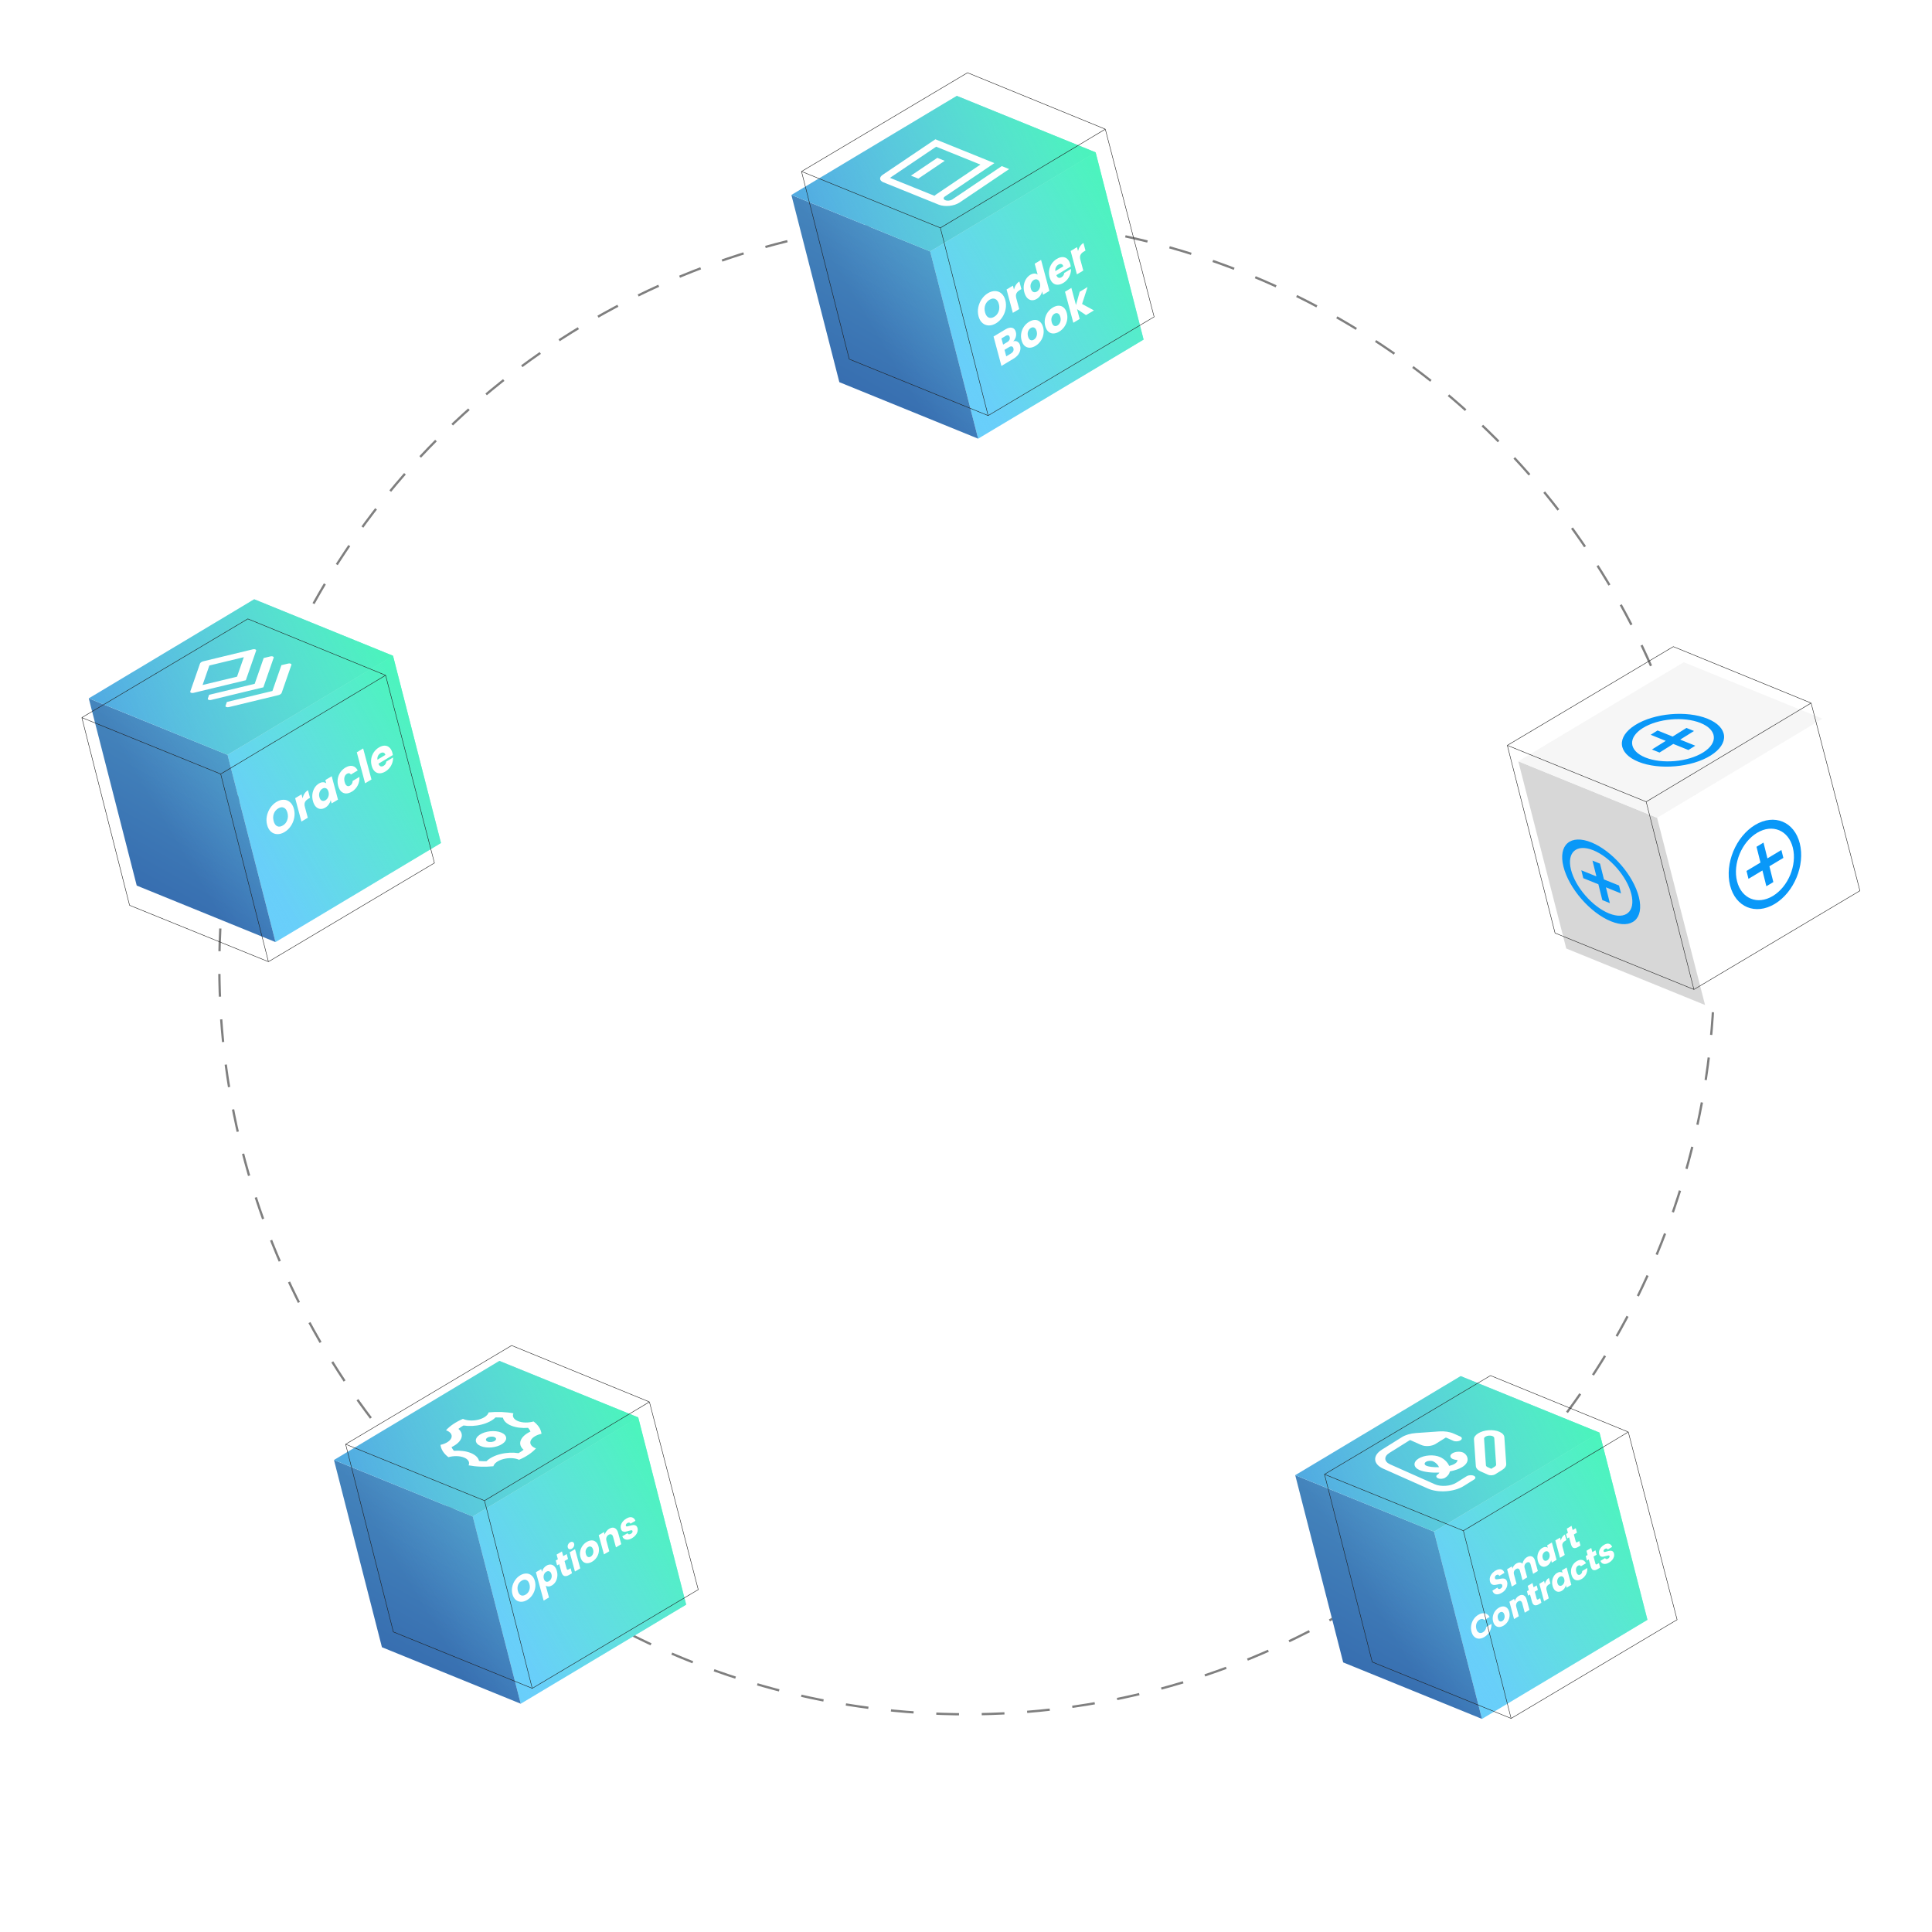 <svg width="850" height="850" viewBox="0 0 850 850" fill="none" xmlns="http://www.w3.org/2000/svg">
<circle cx="425.359" cy="425.359" r="328.859" stroke="black" stroke-opacity="0.5" stroke-dasharray="10 10"/>
<g filter="url(#filter0_d_142_304)">
<path d="M478.032 62.033L499.133 144.404L426.337 187.989L405.236 105.618L478.032 62.033Z" fill="url(#paint0_linear_142_304)"/>
<path d="M426.337 187.99L365.276 163.138L344.175 80.766L405.236 105.618L426.337 187.99Z" fill="url(#paint1_linear_142_304)"/>
<path d="M405.236 105.618L344.175 80.766L416.971 37.181L478.032 62.033L405.236 105.618Z" fill="url(#paint2_linear_142_304)"/>
<path d="M478.032 62.033L416.971 37.181L344.175 80.766L365.276 163.138L426.4 187.989L499.133 144.404L478.032 62.033Z" fill="url(#paint3_linear_142_304)"/>
<path d="M348.633 70.437L409.731 95.258M348.633 70.437L421.665 27L482.286 51.821M348.633 70.437L369.635 153.016L430.734 177.837M409.731 95.258L482.286 51.821M409.731 95.258L430.734 177.837M482.286 51.821L503.766 134.4L430.734 177.837" stroke="#1D1D1D" stroke-width="0.2"/>
<path d="M434.206 137.245C433.126 137.894 432.057 138.207 431 138.186C429.954 138.158 429.028 137.8 428.224 137.114C427.426 136.408 426.858 135.422 426.519 134.155C426.18 132.889 426.137 131.594 426.39 130.271C426.655 128.942 427.158 127.726 427.902 126.622C428.656 125.513 429.573 124.633 430.653 123.984C431.733 123.335 432.796 123.025 433.843 123.053C434.9 123.074 435.82 123.435 436.603 124.135C437.397 124.829 437.963 125.808 438.302 127.075C438.642 128.341 438.686 129.642 438.436 130.977C438.182 132.3 437.684 133.513 436.941 134.616C436.198 135.719 435.286 136.596 434.206 137.245ZM433.435 134.368C434.352 133.817 434.99 133.033 435.351 132.017C435.723 130.994 435.758 129.917 435.455 128.786C435.148 127.643 434.626 126.9 433.889 126.558C433.159 126.197 432.335 126.292 431.419 126.843C430.492 127.4 429.84 128.184 429.465 129.195C429.101 130.199 429.073 131.279 429.383 132.434C429.689 133.578 430.208 134.33 430.938 134.691C431.675 135.032 432.508 134.925 433.435 134.368Z" fill="white"/>
<path d="M442.105 122.392C442.28 121.63 442.571 120.941 442.976 120.327C443.378 119.7 443.879 119.206 444.479 118.845L445.374 122.184L444.605 122.646C443.906 123.065 443.429 123.552 443.172 124.106C442.912 124.648 442.895 125.343 443.123 126.191L444.402 130.968L441.604 132.65L438.846 122.359L441.645 120.677L442.105 122.392Z" fill="white"/>
<path d="M446.664 123.614C446.381 122.556 446.307 121.523 446.442 120.514C446.588 119.499 446.908 118.592 447.404 117.795C447.9 116.997 448.524 116.372 449.277 115.92C449.877 115.56 450.46 115.373 451.027 115.361C451.605 115.342 452.1 115.487 452.512 115.796L451.232 111.02L454.031 109.338L457.687 122.986L454.889 124.667L454.493 123.192C454.363 123.841 454.092 124.461 453.68 125.051C453.279 125.634 452.757 126.119 452.113 126.506C451.361 126.959 450.621 127.153 449.895 127.09C449.165 127.014 448.513 126.685 447.939 126.102C447.372 125.501 446.947 124.671 446.664 123.614ZM453.51 119.522C453.299 118.735 452.936 118.232 452.422 118.013C451.918 117.788 451.388 117.842 450.831 118.176C450.275 118.511 449.861 119.023 449.59 119.714C449.327 120.386 449.301 121.116 449.512 121.903C449.723 122.69 450.082 123.202 450.589 123.44C451.103 123.659 451.639 123.601 452.195 123.267C452.752 122.932 453.16 122.423 453.42 121.738C453.691 121.048 453.721 120.309 453.51 119.522Z" fill="white"/>
<path d="M466.897 111.285C466.977 111.58 467.043 111.897 467.095 112.237L460.762 116.042C460.977 116.655 461.289 117.039 461.697 117.193C462.113 117.329 462.556 117.255 463.025 116.973C463.724 116.554 464.12 115.93 464.215 115.102L467.194 113.312C467.222 114.081 467.107 114.856 466.848 115.64C466.6 116.417 466.218 117.139 465.7 117.807C465.182 118.475 464.552 119.032 463.81 119.478C462.916 120.015 462.062 120.279 461.248 120.268C460.434 120.257 459.724 119.97 459.117 119.407C458.51 118.844 458.064 118.028 457.777 116.958C457.49 115.888 457.431 114.839 457.599 113.81C457.777 112.775 458.158 111.833 458.741 110.983C459.324 110.133 460.068 109.436 460.974 108.892C461.858 108.361 462.699 108.098 463.499 108.103C464.298 108.108 464.992 108.383 465.582 108.928C466.182 109.467 466.621 110.252 466.897 111.285ZM463.811 112.176C463.666 111.635 463.387 111.303 462.974 111.18C462.561 111.057 462.109 111.143 461.618 111.438C461.149 111.72 460.792 112.113 460.547 112.617C460.313 113.115 460.233 113.669 460.309 114.28L463.811 112.176Z" fill="white"/>
<path d="M470.298 105.452C470.474 104.69 470.764 104.001 471.169 103.387C471.571 102.76 472.073 102.266 472.673 101.905L473.567 105.243L472.798 105.706C472.1 106.125 471.622 106.612 471.365 107.166C471.105 107.708 471.088 108.403 471.316 109.251L472.596 114.028L469.797 115.709L467.04 105.418L469.838 103.737L470.298 105.452Z" fill="white"/>
<path d="M441.766 145.185C442.474 144.945 443.109 144.999 443.671 145.347C444.23 145.682 444.609 146.225 444.81 146.975C445.1 148.057 444.993 149.121 444.487 150.166C443.99 151.193 443.141 152.067 441.941 152.789L436.589 156.004L433.12 143.057L438.292 139.95C439.459 139.248 440.451 139.002 441.267 139.211C442.094 139.414 442.646 140.032 442.923 141.064C443.127 141.827 443.116 142.568 442.891 143.289C442.677 144.002 442.302 144.635 441.766 145.185ZM437.322 146.614L439.155 145.512C439.613 145.237 439.933 144.916 440.114 144.551C440.302 144.166 440.337 143.753 440.218 143.31C440.1 142.868 439.883 142.605 439.57 142.522C439.267 142.433 438.887 142.526 438.429 142.801L436.596 143.903L437.322 146.614ZM440.768 150.538C441.237 150.257 441.566 149.923 441.754 149.539C441.95 149.136 441.987 148.707 441.865 148.252C441.743 147.797 441.511 147.522 441.169 147.428C440.838 147.327 440.438 147.418 439.969 147.7L437.94 148.919L438.706 151.778L440.768 150.538Z" fill="white"/>
<path d="M451.574 147.172C450.679 147.709 449.814 147.979 448.979 147.982C448.154 147.977 447.428 147.7 446.799 147.15C446.181 146.594 445.729 145.78 445.442 144.711C445.159 143.653 445.117 142.601 445.318 141.552C445.515 140.492 445.916 139.53 446.521 138.667C447.126 137.804 447.875 137.104 448.77 136.566C449.665 136.028 450.53 135.758 451.365 135.756C452.201 135.754 452.934 136.034 453.566 136.596C454.195 137.146 454.651 137.95 454.934 139.007C455.218 140.065 455.255 141.127 455.047 142.194C454.847 143.242 454.439 144.201 453.823 145.071C453.218 145.934 452.469 146.634 451.574 147.172ZM450.842 144.442C451.377 144.121 451.771 143.628 452.023 142.962C452.286 142.29 452.307 141.542 452.087 140.718C451.866 139.895 451.511 139.373 451.021 139.153C450.543 138.927 450.036 138.974 449.501 139.295C448.956 139.623 448.562 140.117 448.321 140.776C448.076 141.422 448.066 142.164 448.29 143C448.511 143.824 448.855 144.352 449.323 144.585C449.801 144.811 450.308 144.763 450.842 144.442Z" fill="white"/>
<path d="M461.994 140.91C461.1 141.448 460.235 141.718 459.399 141.72C458.575 141.716 457.848 141.439 457.219 140.889C456.602 140.332 456.149 139.519 455.863 138.449C455.579 137.392 455.538 136.339 455.738 135.291C455.936 134.23 456.337 133.269 456.941 132.406C457.546 131.543 458.296 130.842 459.191 130.305C460.085 129.767 460.95 129.497 461.786 129.495C462.621 129.492 463.355 129.772 463.987 130.335C464.616 130.885 465.072 131.689 465.355 132.746C465.638 133.803 465.676 134.866 465.468 135.933C465.267 136.981 464.859 137.94 464.244 138.81C463.639 139.673 462.889 140.373 461.994 140.91ZM461.263 138.181C461.798 137.86 462.191 137.366 462.444 136.701C462.707 136.029 462.728 135.281 462.507 134.457C462.287 133.633 461.932 133.111 461.442 132.892C460.963 132.665 460.457 132.713 459.922 133.034C459.376 133.362 458.983 133.855 458.742 134.514C458.497 135.161 458.486 135.902 458.71 136.738C458.931 137.562 459.275 138.09 459.743 138.323C460.222 138.55 460.728 138.502 461.263 138.181Z" fill="white"/>
<path d="M473.799 133.646L469.861 131.002L471.017 135.318L468.219 136.999L464.562 123.352L467.36 121.67L469.381 129.213L471.026 123.365L474.479 121.29L472.066 128.735L477.269 131.561L473.799 133.646Z" fill="white"/>
<path d="M433.49 66.765L411.725 81.445C410.923 81.986 411 82.718 411.896 83.08C412.793 83.442 414.169 83.297 414.97 82.757L436.735 68.076L439.981 69.387L418.216 84.068C415.812 85.689 411.683 86.124 408.994 85.037L384.653 75.203C382.86 74.478 382.706 73.015 384.309 71.934L407.525 56.275L433.49 66.765ZM407.109 81.146C407.29 80.966 407.505 80.791 407.754 80.624L427.342 67.411L407.869 59.543L387.555 73.245L407.109 81.146ZM411.63 65.757L400.022 73.587L396.776 72.276L408.384 64.446L411.63 65.757Z" fill="white"/>
</g>
<g filter="url(#filter1_d_142_304)">
<path d="M276.788 618.602L297.889 700.974L225.094 744.559L203.993 662.187L276.788 618.602Z" fill="url(#paint4_linear_142_304)"/>
<path d="M225.094 744.559L164.033 719.707L142.932 637.335L203.993 662.187L225.094 744.559Z" fill="url(#paint5_linear_142_304)"/>
<path d="M203.993 662.187L142.932 637.335L215.727 593.75L276.788 618.602L203.993 662.187Z" fill="url(#paint6_linear_142_304)"/>
<path d="M276.788 618.602L215.727 593.75L142.932 637.335L164.033 719.707L225.156 744.559L297.889 700.974L276.788 618.602Z" fill="url(#paint7_linear_142_304)"/>
<path d="M148.065 630.399L209.163 655.22M148.065 630.399L221.097 586.962L281.718 611.783M148.065 630.399L169.068 712.978L230.166 737.799M209.163 655.22L281.718 611.783M209.163 655.22L230.166 737.799M281.718 611.783L303.198 694.362L230.166 737.799" stroke="#1D1D1D" stroke-width="0.2"/>
<path d="M227.894 698.944C226.989 699.477 226.095 699.735 225.209 699.717C224.334 699.694 223.559 699.401 222.885 698.836C222.218 698.256 221.742 697.446 221.458 696.405C221.174 695.364 221.138 694.301 221.35 693.213C221.571 692.121 221.993 691.122 222.615 690.215C223.247 689.303 224.015 688.58 224.919 688.047C225.823 687.514 226.713 687.259 227.589 687.282C228.474 687.299 229.245 687.596 229.9 688.171C230.565 688.741 231.039 689.546 231.323 690.587C231.607 691.628 231.644 692.696 231.435 693.794C231.223 694.881 230.805 695.877 230.183 696.784C229.561 697.691 228.798 698.41 227.894 698.944ZM227.248 696.58C228.015 696.127 228.55 695.483 228.852 694.648C229.164 693.807 229.193 692.922 228.939 691.993C228.682 691.053 228.245 690.443 227.628 690.162C227.017 689.866 226.327 689.944 225.56 690.396C224.784 690.854 224.238 691.498 223.924 692.329C223.619 693.154 223.596 694.041 223.856 694.991C224.112 695.931 224.546 696.549 225.157 696.845C225.775 697.126 226.472 697.038 227.248 696.58Z" fill="white"/>
<path d="M234.448 686.527C234.569 685.998 234.797 685.494 235.133 685.014C235.469 684.535 235.906 684.136 236.445 683.818C237.075 683.447 237.695 683.287 238.303 683.339C238.911 683.39 239.451 683.659 239.922 684.143C240.403 684.622 240.762 685.296 240.999 686.165C241.236 687.034 241.295 687.89 241.176 688.735C241.063 689.564 240.8 690.311 240.388 690.977C239.973 691.632 239.45 692.146 238.82 692.517C238.29 692.83 237.787 692.986 237.309 692.986C236.841 692.981 236.441 692.853 236.107 692.604L237.531 697.817L235.188 699.199L231.778 686.711L234.121 685.329L234.448 686.527ZM238.615 687.571C238.438 686.924 238.136 686.516 237.708 686.346C237.286 686.161 236.838 686.208 236.363 686.489C235.897 686.763 235.551 687.185 235.324 687.752C235.106 688.315 235.086 688.919 235.262 689.566C235.439 690.212 235.738 690.628 236.16 690.814C236.59 690.994 237.039 690.946 237.505 690.671C237.971 690.397 238.317 689.975 238.544 689.408C238.768 688.83 238.791 688.217 238.615 687.571Z" fill="white"/>
<path d="M247.048 684.973L247.648 687.17L246.456 687.873C245.606 688.374 244.882 688.537 244.283 688.363C243.681 688.178 243.238 687.566 242.954 686.525L242.036 683.16L241.104 683.71L240.516 681.558L241.448 681.008L240.885 678.947L243.228 677.565L243.791 679.627L245.326 678.722L245.913 680.874L244.379 681.779L245.305 685.173C245.374 685.426 245.479 685.576 245.619 685.622C245.759 685.669 245.956 685.616 246.212 685.466L247.048 684.973Z" fill="white"/>
<path d="M247.583 676.37C247.172 676.612 246.798 676.68 246.461 676.574C246.131 676.452 245.912 676.194 245.805 675.8C245.694 675.396 245.731 674.987 245.915 674.573C246.106 674.144 246.406 673.808 246.817 673.566C247.219 673.329 247.585 673.271 247.916 673.393C248.252 673.5 248.476 673.755 248.586 674.159C248.694 674.553 248.652 674.965 248.462 675.394C248.278 675.807 247.985 676.133 247.583 676.37ZM248.987 676.562L251.296 685.019L248.953 686.4L246.644 677.944L248.987 676.562Z" fill="white"/>
<path d="M256.507 682.086C255.758 682.528 255.034 682.749 254.335 682.751C253.644 682.748 253.036 682.52 252.51 682.068C251.992 681.611 251.614 680.943 251.374 680.064C251.137 679.195 251.102 678.33 251.27 677.468C251.435 676.597 251.771 675.806 252.277 675.097C252.783 674.388 253.411 673.812 254.16 673.371C254.909 672.929 255.633 672.707 256.333 672.705C257.032 672.703 257.646 672.933 258.176 673.395C258.702 673.847 259.084 674.508 259.321 675.377C259.558 676.246 259.59 677.118 259.415 677.995C259.248 678.857 258.906 679.645 258.39 680.359C257.884 681.069 257.256 681.644 256.507 682.086ZM255.895 679.843C256.343 679.579 256.672 679.173 256.883 678.627C257.104 678.074 257.122 677.46 256.937 676.783C256.752 676.106 256.455 675.677 256.045 675.496C255.644 675.311 255.22 675.35 254.772 675.614C254.316 675.883 253.986 676.288 253.784 676.83C253.579 677.361 253.57 677.97 253.758 678.658C253.943 679.334 254.231 679.769 254.623 679.96C255.023 680.146 255.448 680.107 255.895 679.843Z" fill="white"/>
<path d="M264.044 667.577C264.939 667.049 265.739 666.952 266.446 667.286C267.158 667.605 267.668 668.325 267.974 669.446L269.323 674.387L266.994 675.761L265.74 671.169C265.585 670.603 265.333 670.241 264.983 670.085C264.632 669.928 264.233 669.981 263.786 670.245C263.338 670.509 263.025 670.876 262.845 671.345C262.666 671.815 262.653 672.332 262.808 672.898L264.061 677.49L261.718 678.872L259.41 670.415L261.753 669.033L262.059 670.155C262.194 669.641 262.434 669.159 262.778 668.71C263.119 668.251 263.541 667.873 264.044 667.577Z" fill="white"/>
<path d="M274.094 671.714C273.428 672.107 272.799 672.331 272.21 672.385C271.62 672.44 271.115 672.339 270.695 672.082C270.272 671.815 269.968 671.42 269.783 670.896L272.098 669.53C272.206 669.807 272.394 669.972 272.663 670.024C272.932 670.077 273.226 670.009 273.546 669.82C273.838 669.648 274.045 669.455 274.167 669.242C274.296 669.014 274.333 668.799 274.278 668.597C274.211 668.354 274.049 668.245 273.79 668.268C273.529 668.282 273.123 668.369 272.573 668.529C271.986 668.711 271.489 668.834 271.083 668.897C270.673 668.951 270.29 668.89 269.934 668.712C269.576 668.525 269.318 668.144 269.161 667.568C269.028 667.083 269.027 666.573 269.157 666.039C269.293 665.489 269.563 664.961 269.965 664.454C270.377 663.941 270.907 663.494 271.555 663.111C272.514 662.546 273.34 662.364 274.031 662.566C274.732 662.763 275.242 663.272 275.561 664.092L273.396 665.369C273.28 665.097 273.098 664.935 272.85 664.882C272.611 664.823 272.332 664.888 272.012 665.077C271.738 665.238 271.545 665.423 271.432 665.63C271.316 665.827 271.285 666.027 271.341 666.229C271.407 666.472 271.571 666.586 271.832 666.573C272.103 666.554 272.501 666.46 273.027 666.29C273.638 666.118 274.143 666.007 274.544 665.959C274.941 665.9 275.321 665.97 275.682 666.167C276.05 666.349 276.319 666.73 276.488 667.311C276.623 667.806 276.616 668.326 276.468 668.871C276.326 669.4 276.048 669.916 275.634 670.419C275.229 670.916 274.716 671.347 274.094 671.714Z" fill="white"/>
<path d="M207.467 640.264C205.583 640.195 203.805 639.996 202.155 639.684C202.775 638.378 202.085 637.033 200.149 636.251C198.214 635.469 195.55 635.457 193.285 636.096C191.274 634.569 190.043 632.714 189.798 630.684C192.143 630.166 194.055 629.004 194.586 627.601C195.117 626.199 194.127 624.93 192.233 624.255C193.988 622.299 196.571 620.585 199.667 619.245C201.393 620.032 203.992 620.213 206.458 619.594C208.926 618.974 210.601 617.716 210.974 616.401C212.812 616.217 214.69 616.153 216.574 616.222C218.458 616.291 220.236 616.49 221.886 616.803C221.266 618.109 221.956 619.453 223.892 620.236C225.827 621.017 228.491 621.029 230.756 620.39C232.767 621.917 233.998 623.772 234.243 625.802C231.898 626.321 229.986 627.483 229.455 628.885C228.924 630.288 229.915 631.556 231.808 632.231C230.053 634.187 227.47 635.902 224.374 637.241C222.648 636.455 220.049 636.273 217.583 636.893C215.116 637.513 213.44 638.77 213.067 640.085C211.229 640.269 209.351 640.334 207.467 640.264ZM216.193 634.73C218.858 634.06 221.674 633.944 224.129 634.335C224.947 633.868 225.692 633.366 226.355 632.836C225.013 631.693 224.522 630.24 225.096 628.725C225.67 627.209 227.234 625.831 229.392 624.818C229.144 624.254 228.793 623.712 228.347 623.199C225.668 623.4 223.016 623.083 220.924 622.237C218.833 621.392 217.579 620.132 217.281 618.728C216.751 618.68 216.212 618.646 215.663 618.626C215.115 618.606 214.565 618.6 214.014 618.608C212.676 619.951 210.514 621.086 207.849 621.756C205.183 622.426 202.367 622.542 199.912 622.152C199.094 622.619 198.349 623.12 197.686 623.65C199.028 624.793 199.519 626.246 198.945 627.762C198.371 629.277 196.807 630.655 194.649 631.669C194.897 632.232 195.248 632.774 195.694 633.288C198.373 633.086 201.025 633.404 203.117 634.249C205.208 635.094 206.463 636.354 206.76 637.759C207.29 637.806 207.829 637.84 208.378 637.86C208.927 637.88 209.477 637.886 210.027 637.879C211.366 636.535 213.527 635.4 216.193 634.73ZM217 630.255C214.541 631.913 210.319 632.357 207.569 631.246C204.819 630.135 204.583 627.89 207.042 626.232C209.5 624.573 213.723 624.129 216.472 625.24C219.222 626.351 219.458 628.596 217 630.255ZM213.68 628.914C214.5 628.361 214.421 627.613 213.505 627.242C212.588 626.872 211.181 627.02 210.361 627.573C209.541 628.125 209.62 628.874 210.537 629.244C211.453 629.615 212.861 629.467 213.68 628.914Z" fill="white"/>
</g>
<g filter="url(#filter2_d_142_304)">
<path d="M699.704 625.285L720.805 707.656L648.01 751.241L626.909 668.87L699.704 625.285Z" fill="url(#paint8_linear_142_304)"/>
<path d="M648.01 751.242L586.949 726.39L565.848 644.018L626.909 668.87L648.01 751.242Z" fill="url(#paint9_linear_142_304)"/>
<path d="M626.909 668.87L565.848 644.018L638.643 600.433L699.704 625.285L626.909 668.87Z" fill="url(#paint10_linear_142_304)"/>
<path d="M699.704 625.285L638.643 600.433L565.848 644.018L586.949 726.39L648.072 751.241L720.805 707.656L699.704 625.285Z" fill="url(#paint11_linear_142_304)"/>
<path d="M656.738 695.765C656.112 696.139 655.52 696.361 654.962 696.429C654.404 696.498 653.914 696.399 653.493 696.132C653.08 695.86 652.78 695.414 652.594 694.795L654.816 693.467C654.944 693.804 655.128 694.011 655.366 694.091C655.603 694.162 655.871 694.107 656.172 693.927C656.482 693.742 656.705 693.519 656.842 693.257C656.977 692.986 657.006 692.709 656.93 692.426C656.866 692.189 656.74 692.037 656.552 691.969C656.372 691.897 656.162 691.874 655.924 691.9C655.693 691.921 655.37 691.982 654.953 692.083C654.348 692.222 653.845 692.301 653.443 692.318C653.042 692.336 652.665 692.233 652.312 692.01C651.959 691.787 651.701 691.374 651.539 690.772C651.298 689.878 651.399 689.008 651.842 688.161C652.282 687.305 652.966 686.6 653.893 686.046C654.837 685.482 655.667 685.283 656.382 685.448C657.095 685.604 657.593 686.122 657.877 687L655.619 688.35C655.519 688.049 655.353 687.868 655.119 687.807C654.882 687.736 654.618 687.789 654.325 687.964C654.073 688.115 653.89 688.314 653.777 688.561C653.662 688.799 653.642 689.06 653.719 689.343C653.802 689.653 653.997 689.816 654.304 689.834C654.612 689.852 655.069 689.796 655.676 689.666C656.286 689.545 656.788 689.478 657.181 689.465C657.582 689.448 657.959 689.546 658.309 689.76C658.66 689.974 658.912 690.368 659.067 690.943C659.214 691.49 659.222 692.062 659.09 692.66C658.967 693.253 658.704 693.822 658.304 694.369C657.903 694.915 657.381 695.381 656.738 695.765Z" fill="white"/>
<path d="M667.734 680.126C668.58 679.62 669.329 679.506 669.98 679.784C670.639 680.057 671.106 680.704 671.382 681.726L672.583 686.185L670.508 687.425L669.391 683.28C669.259 682.788 669.039 682.48 668.732 682.356C668.43 682.219 668.076 682.272 667.669 682.515C667.262 682.758 666.977 683.087 666.815 683.502C666.659 683.902 666.647 684.349 666.779 684.841L667.896 688.986L665.821 690.226L664.704 686.081C664.572 685.589 664.352 685.281 664.044 685.157C663.743 685.02 663.389 685.073 662.982 685.316C662.575 685.559 662.29 685.888 662.128 686.302C661.972 686.703 661.96 687.15 662.092 687.642L663.209 691.787L661.122 693.034L659.065 685.401L661.152 684.154L661.41 685.111C661.536 684.666 661.745 684.25 662.038 683.863C662.328 683.467 662.689 683.141 663.12 682.883C663.633 682.576 664.121 682.427 664.586 682.435C665.06 682.438 665.472 682.6 665.822 682.92C665.945 682.359 666.175 681.825 666.51 681.317C666.846 680.81 667.254 680.413 667.734 680.126Z" fill="white"/>
<path d="M672.596 681.731C672.385 680.946 672.329 680.18 672.43 679.432C672.539 678.678 672.778 678.006 673.148 677.415C673.517 676.823 673.983 676.36 674.544 676.024C675.025 675.737 675.473 675.596 675.89 675.601C676.315 675.601 676.673 675.721 676.965 675.96L676.673 674.879L678.761 673.632L680.817 681.265L678.73 682.512L678.439 681.431C678.331 681.909 678.124 682.366 677.817 682.804C677.517 683.237 677.128 683.596 676.648 683.883C676.094 684.214 675.547 684.356 675.005 684.309C674.461 684.253 673.975 684.009 673.547 683.576C673.124 683.13 672.807 682.515 672.596 681.731ZM677.702 678.695C677.544 678.112 677.274 677.739 676.89 677.576C676.514 677.409 676.119 677.45 675.704 677.698C675.289 677.946 674.98 678.326 674.778 678.838C674.582 679.337 674.562 679.878 674.72 680.462C674.877 681.045 675.145 681.425 675.523 681.602C675.907 681.764 676.306 681.721 676.721 681.473C677.136 681.225 677.441 680.847 677.634 680.34C677.837 679.827 677.859 679.279 677.702 678.695Z" fill="white"/>
<path d="M682.701 672.754C682.832 672.189 683.048 671.678 683.351 671.222C683.65 670.757 684.024 670.391 684.472 670.124L685.139 672.6L684.565 672.942C684.044 673.254 683.688 673.615 683.497 674.026C683.302 674.427 683.29 674.943 683.46 675.572L684.414 679.115L682.327 680.362L680.271 672.729L682.358 671.482L682.701 672.754Z" fill="white"/>
<path d="M690.81 672.991L691.344 674.974L690.282 675.609C689.525 676.061 688.88 676.208 688.346 676.051C687.81 675.884 687.416 675.331 687.163 674.392L686.344 671.355L685.514 671.851L684.991 669.909L685.821 669.413L685.32 667.552L687.407 666.305L687.908 668.165L689.275 667.348L689.799 669.291L688.432 670.108L689.257 673.172C689.319 673.4 689.412 673.535 689.536 673.577C689.661 673.619 689.837 673.572 690.065 673.436L690.81 672.991Z" fill="white"/>
<path d="M643.407 712.919C643.151 711.97 643.107 711.017 643.274 710.06C643.439 709.093 643.792 708.21 644.332 707.411C644.878 706.597 645.566 705.943 646.396 705.447C647.413 704.839 648.365 704.62 649.252 704.789C650.138 704.958 650.843 705.489 651.367 706.383L649.073 707.754C648.794 707.455 648.467 707.295 648.093 707.275C647.728 707.25 647.346 707.357 646.947 707.595C646.304 707.979 645.851 708.541 645.587 709.281C645.324 710.021 645.305 710.811 645.531 711.65C645.757 712.489 646.137 713.04 646.671 713.303C647.205 713.566 647.793 713.506 648.436 713.122C648.834 712.883 649.16 712.567 649.413 712.173C649.674 711.773 649.836 711.322 649.898 710.818L652.193 709.447C652.229 710.633 651.966 711.743 651.404 712.777C650.839 713.803 650.049 714.62 649.031 715.227C648.201 715.723 647.402 715.963 646.632 715.947C645.868 715.916 645.203 715.641 644.638 715.121C644.073 714.601 643.663 713.867 643.407 712.919Z" fill="white"/>
<path d="M657.486 710.223C656.818 710.622 656.173 710.822 655.55 710.824C654.935 710.821 654.393 710.615 653.924 710.207C653.464 709.794 653.126 709.191 652.912 708.398C652.701 707.614 652.67 706.833 652.82 706.055C652.967 705.268 653.266 704.555 653.717 703.915C654.168 703.275 654.727 702.755 655.394 702.357C656.062 701.958 656.707 701.758 657.33 701.756C657.953 701.754 658.5 701.962 658.972 702.379C659.44 702.787 659.781 703.383 659.992 704.167C660.203 704.952 660.231 705.74 660.076 706.531C659.927 707.309 659.622 708.02 659.163 708.665C658.712 709.305 658.153 709.824 657.486 710.223ZM656.94 708.199C657.339 707.96 657.632 707.594 657.82 707.101C658.017 706.602 658.033 706.048 657.868 705.437C657.703 704.826 657.439 704.439 657.073 704.276C656.716 704.108 656.339 704.143 655.94 704.381C655.533 704.624 655.24 704.99 655.059 705.479C654.877 705.959 654.869 706.509 655.036 707.129C655.201 707.74 655.458 708.132 655.806 708.304C656.163 708.472 656.541 708.437 656.94 708.199Z" fill="white"/>
<path d="M664.199 697.127C664.996 696.651 665.71 696.563 666.339 696.865C666.974 697.152 667.427 697.802 667.7 698.815L668.902 703.274L666.827 704.514L665.71 700.369C665.572 699.859 665.348 699.532 665.035 699.391C664.723 699.249 664.368 699.297 663.969 699.536C663.57 699.774 663.291 700.105 663.131 700.529C662.971 700.952 662.96 701.419 663.098 701.93L664.215 706.075L662.127 707.322L660.071 699.689L662.158 698.442L662.431 699.454C662.552 698.99 662.765 698.556 663.072 698.15C663.375 697.736 663.751 697.395 664.199 697.127Z" fill="white"/>
<path d="M673.614 698.156L674.148 700.139L673.086 700.774C672.329 701.226 671.684 701.373 671.151 701.216C670.614 701.049 670.22 700.496 669.967 699.557L669.148 696.52L668.318 697.016L667.795 695.073L668.625 694.577L668.124 692.717L670.211 691.47L670.712 693.33L672.079 692.513L672.603 694.456L671.236 695.273L672.061 698.337C672.123 698.565 672.216 698.7 672.34 698.742C672.465 698.784 672.641 698.737 672.869 698.6L673.614 698.156Z" fill="white"/>
<path d="M675.684 691.836C675.815 691.271 676.032 690.76 676.334 690.304C676.634 689.839 677.008 689.473 677.455 689.205L678.122 691.681L677.549 692.024C677.028 692.335 676.672 692.696 676.48 693.107C676.286 693.509 676.274 694.025 676.443 694.654L677.398 698.197L675.311 699.444L673.254 691.811L675.341 690.564L675.684 691.836Z" fill="white"/>
<path d="M679.085 692.742C678.873 691.958 678.818 691.192 678.919 690.443C679.028 689.69 679.267 689.018 679.637 688.426C680.006 687.835 680.472 687.371 681.033 687.036C681.513 686.749 681.962 686.608 682.379 686.613C682.804 686.613 683.162 686.732 683.453 686.971L683.162 685.891L685.249 684.643L687.306 692.276L685.219 693.524L684.928 692.443C684.82 692.92 684.613 693.378 684.305 693.815C684.006 694.248 683.617 694.608 683.137 694.895C682.583 695.225 682.036 695.367 681.494 695.321C680.95 695.265 680.464 695.02 680.035 694.588C679.613 694.142 679.296 693.526 679.085 692.742ZM684.19 689.707C684.033 689.123 683.763 688.75 683.379 688.588C683.003 688.421 682.608 688.461 682.193 688.709C681.778 688.957 681.469 689.337 681.267 689.85C681.071 690.348 681.051 690.889 681.208 691.473C681.366 692.057 681.633 692.437 682.012 692.613C682.395 692.775 682.795 692.733 683.21 692.485C683.625 692.237 683.929 691.859 684.123 691.351C684.325 690.839 684.348 690.291 684.19 689.707Z" fill="white"/>
<path d="M687.373 687.805C687.159 687.012 687.115 686.234 687.24 685.471C687.373 684.703 687.653 684.006 688.079 683.381C688.514 682.75 689.065 682.236 689.733 681.837C690.587 681.327 691.367 681.152 692.071 681.313C692.784 681.469 693.353 681.95 693.778 682.755L691.556 684.083C691.212 683.611 690.771 683.535 690.234 683.856C689.852 684.085 689.592 684.436 689.455 684.909C689.316 685.374 689.329 685.916 689.496 686.536C689.664 687.156 689.906 687.567 690.225 687.768C690.541 687.961 690.891 687.942 691.273 687.714C691.81 687.393 692.094 686.885 692.124 686.189L694.345 684.862C694.407 685.862 694.218 686.791 693.778 687.647C693.338 688.503 692.694 689.183 691.848 689.689C691.181 690.088 690.544 690.283 689.937 690.275C689.338 690.262 688.813 690.047 688.36 689.629C687.916 689.207 687.586 688.599 687.373 687.805Z" fill="white"/>
<path d="M699.468 682.706L700.002 684.689L698.94 685.324C698.184 685.776 697.538 685.923 697.005 685.766C696.468 685.599 696.074 685.046 695.821 684.107L695.003 681.07L694.173 681.566L693.649 679.624L694.479 679.128L693.978 677.267L696.065 676.02L696.566 677.88L697.933 677.064L698.457 679.006L697.09 679.823L697.915 682.887C697.977 683.115 698.07 683.25 698.194 683.292C698.319 683.334 698.495 683.287 698.723 683.151L699.468 682.706Z" fill="white"/>
<path d="M703.965 682.448C703.371 682.803 702.811 683.005 702.286 683.055C701.761 683.104 701.311 683.012 700.937 682.781C700.56 682.54 700.289 682.183 700.124 681.71L702.187 680.477C702.283 680.727 702.45 680.876 702.69 680.923C702.929 680.971 703.191 680.91 703.476 680.739C703.737 680.584 703.921 680.41 704.03 680.218C704.145 680.012 704.177 679.817 704.128 679.635C704.069 679.416 703.924 679.317 703.694 679.339C703.461 679.351 703.1 679.429 702.61 679.574C702.087 679.738 701.644 679.849 701.282 679.906C700.917 679.955 700.576 679.899 700.259 679.739C699.94 679.57 699.71 679.226 699.57 678.706C699.452 678.268 699.451 677.809 699.567 677.326C699.688 676.83 699.928 676.353 700.287 675.896C700.653 675.433 701.125 675.029 701.703 674.684C702.557 674.173 703.293 674.009 703.909 674.192C704.533 674.369 704.987 674.828 705.272 675.569L703.343 676.721C703.239 676.476 703.077 676.33 702.856 676.282C702.644 676.229 702.395 676.287 702.11 676.458C701.866 676.604 701.694 676.77 701.593 676.957C701.49 677.135 701.463 677.316 701.512 677.498C701.571 677.717 701.717 677.82 701.95 677.808C702.191 677.791 702.546 677.706 703.015 677.553C703.558 677.397 704.009 677.298 704.365 677.254C704.719 677.201 705.058 677.264 705.38 677.442C705.707 677.606 705.946 677.95 706.097 678.474C706.217 678.921 706.212 679.391 706.08 679.882C705.953 680.36 705.706 680.826 705.336 681.279C704.975 681.728 704.518 682.118 703.965 682.448Z" fill="white"/>
<g clip-path="url(#clip0_142_304)">
<path d="M650.92 624.237C647.357 624.486 644.351 626.364 644.484 628.259L645.304 639.995C645.371 640.951 646.127 641.791 647.435 642.374L650.706 643.83C651.605 644.23 653.024 644.131 653.859 643.609L656.895 641.712C658.109 640.953 658.741 640.016 658.674 639.06L657.853 627.324C657.786 626.368 657.031 625.528 655.722 624.946C654.414 624.364 652.717 624.112 650.92 624.237ZM653.407 627.635L654.228 639.371C654.25 639.69 654.034 640 653.624 640.256L652.106 641.204L650.471 640.476C650.046 640.287 649.788 639.994 649.75 639.684L648.93 627.948C648.885 627.311 649.887 626.685 651.07 626.611C651.669 626.569 652.23 626.656 652.671 626.853C653.113 627.049 653.37 627.326 653.392 627.645L653.407 627.635ZM639.725 634.067C638.368 633.463 636.255 633.611 634.995 634.398C633.735 635.185 633.814 636.309 635.171 636.913C635.694 637.146 636.418 637.306 637.23 637.359C637.202 637.866 636.941 638.432 636.106 638.954C635.438 639.371 634.557 639.694 633.576 639.939C632.909 638.326 631.38 636.85 629.565 636.042C626.867 634.84 622.61 635.138 620.105 636.703C617.6 638.268 617.759 640.532 620.457 641.733C622.452 642.621 625.822 643.017 629.266 642.877C629.115 643.2 628.865 643.478 628.516 643.697C627.681 644.218 627.733 644.973 628.633 645.373C629.532 645.774 630.951 645.674 631.786 645.153C633.046 644.365 633.69 643.385 633.888 642.352C636.029 641.941 637.949 641.302 639.376 640.41C643.323 637.944 641.393 634.81 639.725 634.067ZM629.133 640.511C626.808 640.581 624.605 640.331 623.493 639.836C622.593 639.435 622.541 638.681 623.375 638.159C624.21 637.637 625.629 637.538 626.529 637.939C627.706 638.463 628.663 639.457 629.133 640.511ZM644.399 644.271C645.298 644.671 645.351 645.426 644.516 645.947L639.962 648.793C635.773 651.411 628.709 651.905 624.196 649.895L604.573 641.159C600.06 639.149 599.797 635.394 603.987 632.776L612.731 627.312C614.355 626.297 616.56 625.654 618.94 625.479L629.156 624.765C631.553 624.597 633.81 624.937 635.56 625.716L638.438 626.997C639.338 627.397 639.39 628.152 638.555 628.674C637.721 629.195 636.302 629.295 635.402 628.894L632.524 627.613C632.393 627.554 632.263 627.496 632.101 627.457L627.578 630.284C625.908 631.327 623.07 631.525 621.271 630.725L616.398 628.555C616.277 628.631 616.123 628.692 616.001 628.768L607.257 634.232C604.753 635.797 604.911 638.06 607.609 639.262L627.232 647.998C629.93 649.2 634.187 648.902 636.692 647.337L641.246 644.491C642.081 643.969 643.5 643.87 644.399 644.271Z" fill="white"/>
</g>
<path d="M578.726 643.635L639.825 668.456M578.726 643.635L651.758 600.197L712.379 625.019M578.726 643.635L599.729 726.213L660.827 751.034M639.825 668.456L712.379 625.019M639.825 668.456L660.827 751.034M712.379 625.019L733.859 707.597L660.827 751.034" stroke="#1D1D1D" stroke-width="0.2"/>
</g>
<g filter="url(#filter3_d_142_304)">
<path d="M168.911 283.515L190.012 365.886L117.217 409.471L96.116 327.1L168.911 283.515Z" fill="url(#paint12_linear_142_304)"/>
<path d="M117.216 409.472L56.155 384.62L35.054 302.248L96.115 327.1L117.216 409.472Z" fill="url(#paint13_linear_142_304)"/>
<path d="M96.115 327.1L35.054 302.248L107.85 258.663L168.91 283.515L96.115 327.1Z" fill="url(#paint14_linear_142_304)"/>
<path d="M168.91 283.515L107.85 258.663L35.054 302.248L56.155 384.62L117.279 409.472L190.011 365.887L168.91 283.515Z" fill="url(#paint15_linear_142_304)"/>
<path d="M32 310.712L93.099 335.533M32 310.712L105.032 267.275L165.653 292.096M32 310.712L53.003 393.29L114.101 418.112M93.099 335.533L165.653 292.096M93.099 335.533L114.101 418.112M165.653 292.096L187.133 374.674L114.101 418.112" stroke="#1D1D1D" stroke-width="0.2"/>
<path d="M121.217 361.051C120.137 361.7 119.068 362.014 118.011 361.992C116.965 361.964 116.04 361.607 115.235 360.92C114.438 360.214 113.869 359.228 113.53 357.961C113.191 356.695 113.148 355.4 113.401 354.077C113.666 352.748 114.17 351.532 114.913 350.429C115.667 349.319 116.584 348.439 117.664 347.79C118.744 347.141 119.808 346.831 120.854 346.859C121.911 346.88 122.831 347.241 123.614 347.941C124.408 348.635 124.974 349.615 125.314 350.881C125.653 352.147 125.698 353.448 125.447 354.783C125.194 356.106 124.695 357.319 123.952 358.422C123.209 359.526 122.297 360.402 121.217 361.051ZM120.446 358.174C121.363 357.623 122.002 356.839 122.363 355.823C122.735 354.8 122.769 353.723 122.466 352.592C122.16 351.449 121.638 350.706 120.9 350.364C120.17 350.003 119.347 350.098 118.43 350.649C117.503 351.206 116.851 351.99 116.476 353.001C116.112 354.005 116.084 355.085 116.394 356.24C116.701 357.384 117.219 358.136 117.949 358.497C118.686 358.839 119.519 358.731 120.446 358.174Z" fill="white"/>
<path d="M129.116 346.198C129.292 345.436 129.582 344.748 129.987 344.133C130.389 343.506 130.891 343.012 131.491 342.652L132.385 345.99L131.616 346.452C130.918 346.871 130.44 347.358 130.183 347.912C129.923 348.454 129.906 349.149 130.134 349.998L131.414 354.774L128.615 356.456L125.858 346.165L128.656 344.483L129.116 346.198Z" fill="white"/>
<path d="M133.675 347.42C133.392 346.363 133.318 345.329 133.453 344.32C133.599 343.305 133.92 342.398 134.415 341.601C134.911 340.803 135.535 340.179 136.288 339.726C136.932 339.339 137.533 339.149 138.092 339.156C138.662 339.156 139.143 339.317 139.533 339.639L139.143 338.182L141.941 336.501L144.699 346.792L141.9 348.473L141.51 347.016C141.365 347.66 141.087 348.277 140.675 348.867C140.274 349.45 139.752 349.935 139.108 350.322C138.366 350.768 137.632 350.959 136.906 350.896C136.176 350.821 135.524 350.491 134.95 349.909C134.384 349.307 133.959 348.477 133.675 347.42ZM140.521 343.328C140.31 342.541 139.948 342.038 139.433 341.819C138.929 341.594 138.399 341.648 137.843 341.982C137.286 342.317 136.873 342.829 136.602 343.52C136.338 344.192 136.312 344.922 136.523 345.709C136.734 346.496 137.093 347.008 137.6 347.246C138.115 347.465 138.65 347.407 139.207 347.073C139.763 346.738 140.171 346.229 140.431 345.545C140.702 344.854 140.732 344.115 140.521 343.328Z" fill="white"/>
<path d="M144.788 340.764C144.502 339.694 144.442 338.645 144.61 337.617C144.788 336.581 145.164 335.642 145.736 334.799C146.319 333.949 147.058 333.255 147.952 332.718C149.098 332.029 150.143 331.794 151.088 332.011C152.044 332.222 152.807 332.87 153.376 333.955L150.398 335.745C149.936 335.109 149.345 335.007 148.625 335.44C148.112 335.748 147.764 336.221 147.58 336.86C147.393 337.486 147.412 338.217 147.636 339.053C147.86 339.889 148.186 340.443 148.613 340.714C149.037 340.973 149.506 340.949 150.018 340.641C150.738 340.208 151.119 339.523 151.159 338.585L154.137 336.795C154.22 338.144 153.966 339.396 153.376 340.55C152.786 341.704 151.924 342.622 150.789 343.304C149.894 343.841 149.04 344.105 148.227 344.094C147.424 344.077 146.719 343.786 146.112 343.223C145.516 342.653 145.075 341.834 144.788 340.764Z" fill="white"/>
<path d="M155.774 324.292L159.431 337.94L156.633 339.621L152.976 325.974L155.774 324.292Z" fill="white"/>
<path d="M168.645 326.237C168.724 326.532 168.79 326.849 168.843 327.189L162.509 330.994C162.724 331.607 163.036 331.991 163.444 332.145C163.861 332.28 164.303 332.207 164.772 331.925C165.471 331.506 165.867 330.882 165.962 330.054L168.941 328.264C168.969 329.032 168.854 329.808 168.595 330.592C168.348 331.369 167.965 332.091 167.447 332.759C166.929 333.427 166.3 333.984 165.558 334.43C164.663 334.967 163.809 335.231 162.995 335.22C162.182 335.209 161.471 334.922 160.864 334.359C160.257 333.796 159.811 332.98 159.524 331.91C159.237 330.84 159.178 329.791 159.346 328.762C159.524 327.727 159.905 326.785 160.488 325.935C161.071 325.085 161.815 324.388 162.721 323.844C163.605 323.313 164.446 323.05 165.246 323.055C166.045 323.06 166.74 323.335 167.329 323.88C167.929 324.418 168.368 325.204 168.645 326.237ZM165.558 327.128C165.413 326.587 165.134 326.255 164.721 326.132C164.308 326.009 163.856 326.095 163.365 326.39C162.896 326.672 162.539 327.065 162.294 327.569C162.06 328.066 161.981 328.621 162.056 329.232L165.558 327.128Z" fill="white"/>
<path d="M119.803 287.658L122.784 286.939C123.371 286.797 123.995 286.926 124.177 287.227C124.231 287.317 124.242 287.415 124.208 287.514L119.926 299.822C119.771 300.266 119.184 300.662 118.399 300.852L96.649 306.102C96.062 306.244 95.438 306.115 95.256 305.814C95.202 305.725 95.191 305.626 95.226 305.527L95.812 303.84L115.857 299.002L119.803 287.658ZM112.003 284.507L114.984 283.787C115.571 283.646 116.195 283.775 116.377 284.076C116.431 284.165 116.441 284.263 116.407 284.362L111.874 297.392L88.848 302.951C88.261 303.093 87.638 302.963 87.455 302.662C87.401 302.573 87.391 302.475 87.425 302.376L88.012 300.689L108.057 295.85L112.003 284.507ZM85.517 285.92L107.267 280.669C107.854 280.527 108.477 280.657 108.66 280.957C108.714 281.047 108.724 281.145 108.69 281.244L104.157 294.274L81.131 299.833C80.544 299.974 79.92 299.845 79.738 299.544C79.684 299.455 79.674 299.356 79.708 299.258L83.99 286.95C84.144 286.505 84.731 286.109 85.517 285.92ZM88.112 287.792L85.128 296.369L100.286 292.71L103.27 284.132L88.112 287.792Z" fill="white"/>
</g>
<g filter="url(#filter4_d_142_304)">
<path d="M797.844 311.2L818.945 393.572L746.15 437.157L725.049 354.785L797.844 311.2Z" fill="white"/>
<path d="M746.15 437.157L685.089 412.305L663.988 329.934L725.049 354.786L746.15 437.157Z" fill="#D7D7D7"/>
<path d="M725.049 354.785L663.988 329.934L736.783 286.349L797.844 311.2L725.049 354.785Z" fill="#F6F6F6"/>
<path d="M728.864 320.956L722.225 318.274L725.261 316.377L731.9 319.059L737.972 315.265L741.291 316.606L735.219 320.4L741.858 323.082L738.822 324.979L732.183 322.297L726.111 326.091L722.792 324.75L728.864 320.956ZM748.638 327.384C740.255 332.622 726.028 333.867 716.862 330.164C707.696 326.46 707.061 319.211 715.445 313.973C723.829 308.734 738.056 307.489 747.222 311.193C756.388 314.896 757.022 322.145 748.638 327.384ZM745.319 326.043C752.026 321.852 751.519 316.052 744.186 313.09C736.853 310.127 725.471 311.123 718.764 315.314C712.058 319.505 712.565 325.304 719.898 328.267C727.231 331.229 738.612 330.233 745.319 326.043Z" fill="#0998F8"/>
<path d="M770.53 374.496L768.798 367.549L771.867 365.705L773.599 372.652L779.736 368.965L780.602 372.438L774.465 376.126L776.197 383.073L773.128 384.917L771.396 377.97L765.259 381.657L764.393 378.184L770.53 374.496ZM776.828 392.679C768.354 397.771 759.546 394.122 757.154 384.53C754.763 374.938 759.693 363.034 768.167 357.943C776.641 352.851 785.449 356.5 787.841 366.092C790.232 375.684 785.302 387.588 776.828 392.679ZM775.962 389.206C782.741 385.132 786.685 375.61 784.772 367.936C782.859 360.262 775.812 357.343 769.033 361.416C762.254 365.49 758.309 375.013 760.223 382.686C762.136 390.36 769.183 393.279 775.962 389.206Z" fill="#0998F8"/>
<path d="M698.354 380.571L696.622 373.624L699.941 374.965L701.673 381.912L708.312 384.594L709.178 388.068L702.539 385.386L704.271 392.333L700.952 390.992L699.22 384.045L692.581 381.363L691.715 377.889L698.354 380.571ZM704.777 400.347C695.611 396.643 686.242 385.865 683.85 376.273C681.458 366.681 686.95 361.907 696.116 365.61C705.282 369.314 714.651 380.092 717.043 389.684C719.435 399.276 713.943 404.05 704.777 400.347ZM703.911 396.873C711.244 399.836 715.637 396.017 713.724 388.343C711.81 380.669 704.315 372.047 696.982 369.084C689.649 366.121 685.256 369.94 687.169 377.614C689.083 385.288 696.578 393.91 703.911 396.873Z" fill="#0998F8"/>
<path d="M659.157 322.929L720.256 347.75M659.157 322.929L732.189 279.492L792.81 304.313M659.157 322.929L680.16 405.508L741.258 430.329M720.256 347.75L792.81 304.313M720.256 347.75L741.258 430.329M792.81 304.313L814.29 386.892L741.258 430.329" stroke="#1D1D1D" stroke-width="0.2"/>
</g>
<defs>
<filter id="filter0_d_142_304" x="333.175" y="16.889" width="189.706" height="191.101" filterUnits="userSpaceOnUse" color-interpolation-filters="sRGB">
<feFlood flood-opacity="0" result="BackgroundImageFix"/>
<feColorMatrix in="SourceAlpha" type="matrix" values="0 0 0 0 0 0 0 0 0 0 0 0 0 0 0 0 0 0 127 0" result="hardAlpha"/>
<feOffset dx="4" dy="5"/>
<feGaussianBlur stdDeviation="7.5"/>
<feComposite in2="hardAlpha" operator="out"/>
<feColorMatrix type="matrix" values="0 0 0 0 0 0 0 0 0 0 0 0 0 0 0 0 0 0 0.1 0"/>
<feBlend mode="normal" in2="BackgroundImageFix" result="effect1_dropShadow_142_304"/>
<feBlend mode="normal" in="SourceGraphic" in2="effect1_dropShadow_142_304" result="shape"/>
</filter>
<filter id="filter1_d_142_304" x="131.932" y="576.85" width="190.382" height="187.708" filterUnits="userSpaceOnUse" color-interpolation-filters="sRGB">
<feFlood flood-opacity="0" result="BackgroundImageFix"/>
<feColorMatrix in="SourceAlpha" type="matrix" values="0 0 0 0 0 0 0 0 0 0 0 0 0 0 0 0 0 0 127 0" result="hardAlpha"/>
<feOffset dx="4" dy="5"/>
<feGaussianBlur stdDeviation="7.5"/>
<feComposite in2="hardAlpha" operator="out"/>
<feColorMatrix type="matrix" values="0 0 0 0 0 0 0 0 0 0 0 0 0 0 0 0 0 0 0.1 0"/>
<feBlend mode="normal" in2="BackgroundImageFix" result="effect1_dropShadow_142_304"/>
<feBlend mode="normal" in="SourceGraphic" in2="effect1_dropShadow_142_304" result="shape"/>
</filter>
<filter id="filter2_d_142_304" x="554.848" y="590.086" width="198.127" height="181.156" filterUnits="userSpaceOnUse" color-interpolation-filters="sRGB">
<feFlood flood-opacity="0" result="BackgroundImageFix"/>
<feColorMatrix in="SourceAlpha" type="matrix" values="0 0 0 0 0 0 0 0 0 0 0 0 0 0 0 0 0 0 127 0" result="hardAlpha"/>
<feOffset dx="4" dy="5"/>
<feGaussianBlur stdDeviation="7.5"/>
<feComposite in2="hardAlpha" operator="out"/>
<feColorMatrix type="matrix" values="0 0 0 0 0 0 0 0 0 0 0 0 0 0 0 0 0 0 0.1 0"/>
<feBlend mode="normal" in2="BackgroundImageFix" result="effect1_dropShadow_142_304"/>
<feBlend mode="normal" in="SourceGraphic" in2="effect1_dropShadow_142_304" result="shape"/>
</filter>
<filter id="filter3_d_142_304" x="20.885" y="248.663" width="188.127" height="189.56" filterUnits="userSpaceOnUse" color-interpolation-filters="sRGB">
<feFlood flood-opacity="0" result="BackgroundImageFix"/>
<feColorMatrix in="SourceAlpha" type="matrix" values="0 0 0 0 0 0 0 0 0 0 0 0 0 0 0 0 0 0 127 0" result="hardAlpha"/>
<feOffset dx="4" dy="5"/>
<feGaussianBlur stdDeviation="7.5"/>
<feComposite in2="hardAlpha" operator="out"/>
<feColorMatrix type="matrix" values="0 0 0 0 0 0 0 0 0 0 0 0 0 0 0 0 0 0 0.1 0"/>
<feBlend mode="normal" in2="BackgroundImageFix" result="effect1_dropShadow_142_304"/>
<feBlend mode="normal" in="SourceGraphic" in2="effect1_dropShadow_142_304" result="shape"/>
</filter>
<filter id="filter4_d_142_304" x="648.042" y="269.38" width="189.903" height="187.776" filterUnits="userSpaceOnUse" color-interpolation-filters="sRGB">
<feFlood flood-opacity="0" result="BackgroundImageFix"/>
<feColorMatrix in="SourceAlpha" type="matrix" values="0 0 0 0 0 0 0 0 0 0 0 0 0 0 0 0 0 0 127 0" result="hardAlpha"/>
<feOffset dx="4" dy="5"/>
<feGaussianBlur stdDeviation="7.5"/>
<feComposite in2="hardAlpha" operator="out"/>
<feColorMatrix type="matrix" values="0 0 0 0 0 0 0 0 0 0 0 0 0 0 0 0 0 0 0.1 0"/>
<feBlend mode="normal" in2="BackgroundImageFix" result="effect1_dropShadow_142_304"/>
<feBlend mode="normal" in="SourceGraphic" in2="effect1_dropShadow_142_304" result="shape"/>
</filter>
<linearGradient id="paint0_linear_142_304" x1="489.284" y1="103.53" x2="415.775" y2="143.626" gradientUnits="userSpaceOnUse">
<stop stop-color="#60ECCF"/>
<stop offset="1" stop-color="#68CEFB"/>
</linearGradient>
<linearGradient id="paint1_linear_142_304" x1="401.932" y1="102.098" x2="367.087" y2="164.629" gradientUnits="userSpaceOnUse">
<stop stop-color="#4688BE"/>
<stop offset="1" stop-color="#376EB0"/>
</linearGradient>
<linearGradient id="paint2_linear_142_304" x1="471.623" y1="61.048" x2="348.471" y2="82.05" gradientUnits="userSpaceOnUse">
<stop stop-color="#5CE4CB"/>
<stop offset="1" stop-color="#51ABE1"/>
</linearGradient>
<linearGradient id="paint3_linear_142_304" x1="504.675" y1="63.2" x2="379.086" y2="137.93" gradientUnits="userSpaceOnUse">
<stop stop-color="#3FFFAC"/>
<stop offset="1" stop-color="#73CAFF" stop-opacity="0"/>
</linearGradient>
<linearGradient id="paint4_linear_142_304" x1="288.04" y1="660.1" x2="214.531" y2="700.195" gradientUnits="userSpaceOnUse">
<stop stop-color="#60ECCF"/>
<stop offset="1" stop-color="#68CEFB"/>
</linearGradient>
<linearGradient id="paint5_linear_142_304" x1="200.689" y1="658.668" x2="165.843" y2="721.198" gradientUnits="userSpaceOnUse">
<stop stop-color="#4688BE"/>
<stop offset="1" stop-color="#376EB0"/>
</linearGradient>
<linearGradient id="paint6_linear_142_304" x1="270.379" y1="617.617" x2="147.228" y2="638.62" gradientUnits="userSpaceOnUse">
<stop stop-color="#5CE4CB"/>
<stop offset="1" stop-color="#51ABE1"/>
</linearGradient>
<linearGradient id="paint7_linear_142_304" x1="303.431" y1="619.769" x2="177.842" y2="694.5" gradientUnits="userSpaceOnUse">
<stop stop-color="#3FFFAC"/>
<stop offset="1" stop-color="#73CAFF" stop-opacity="0"/>
</linearGradient>
<linearGradient id="paint8_linear_142_304" x1="710.956" y1="666.782" x2="637.447" y2="706.878" gradientUnits="userSpaceOnUse">
<stop stop-color="#60ECCF"/>
<stop offset="1" stop-color="#68CEFB"/>
</linearGradient>
<linearGradient id="paint9_linear_142_304" x1="623.605" y1="665.35" x2="588.759" y2="727.881" gradientUnits="userSpaceOnUse">
<stop stop-color="#4688BE"/>
<stop offset="1" stop-color="#376EB0"/>
</linearGradient>
<linearGradient id="paint10_linear_142_304" x1="693.295" y1="624.3" x2="570.144" y2="645.302" gradientUnits="userSpaceOnUse">
<stop stop-color="#5CE4CB"/>
<stop offset="1" stop-color="#51ABE1"/>
</linearGradient>
<linearGradient id="paint11_linear_142_304" x1="726.347" y1="626.452" x2="600.758" y2="701.182" gradientUnits="userSpaceOnUse">
<stop stop-color="#3FFFAC"/>
<stop offset="1" stop-color="#73CAFF" stop-opacity="0"/>
</linearGradient>
<linearGradient id="paint12_linear_142_304" x1="180.163" y1="325.012" x2="106.654" y2="365.108" gradientUnits="userSpaceOnUse">
<stop stop-color="#60ECCF"/>
<stop offset="1" stop-color="#68CEFB"/>
</linearGradient>
<linearGradient id="paint13_linear_142_304" x1="92.811" y1="323.58" x2="57.966" y2="386.111" gradientUnits="userSpaceOnUse">
<stop stop-color="#4688BE"/>
<stop offset="1" stop-color="#376EB0"/>
</linearGradient>
<linearGradient id="paint14_linear_142_304" x1="162.502" y1="282.53" x2="39.35" y2="303.532" gradientUnits="userSpaceOnUse">
<stop stop-color="#5CE4CB"/>
<stop offset="1" stop-color="#51ABE1"/>
</linearGradient>
<linearGradient id="paint15_linear_142_304" x1="195.554" y1="284.682" x2="69.965" y2="359.412" gradientUnits="userSpaceOnUse">
<stop stop-color="#3FFFAC"/>
<stop offset="1" stop-color="#73CAFF" stop-opacity="0"/>
</linearGradient>
<clipPath id="clip0_142_304">
<rect width="42.96" height="42.96" fill="white" transform="matrix(0.848 -0.53 0.914 0.407 596.397 637.518)"/>
</clipPath>
</defs>
</svg>
